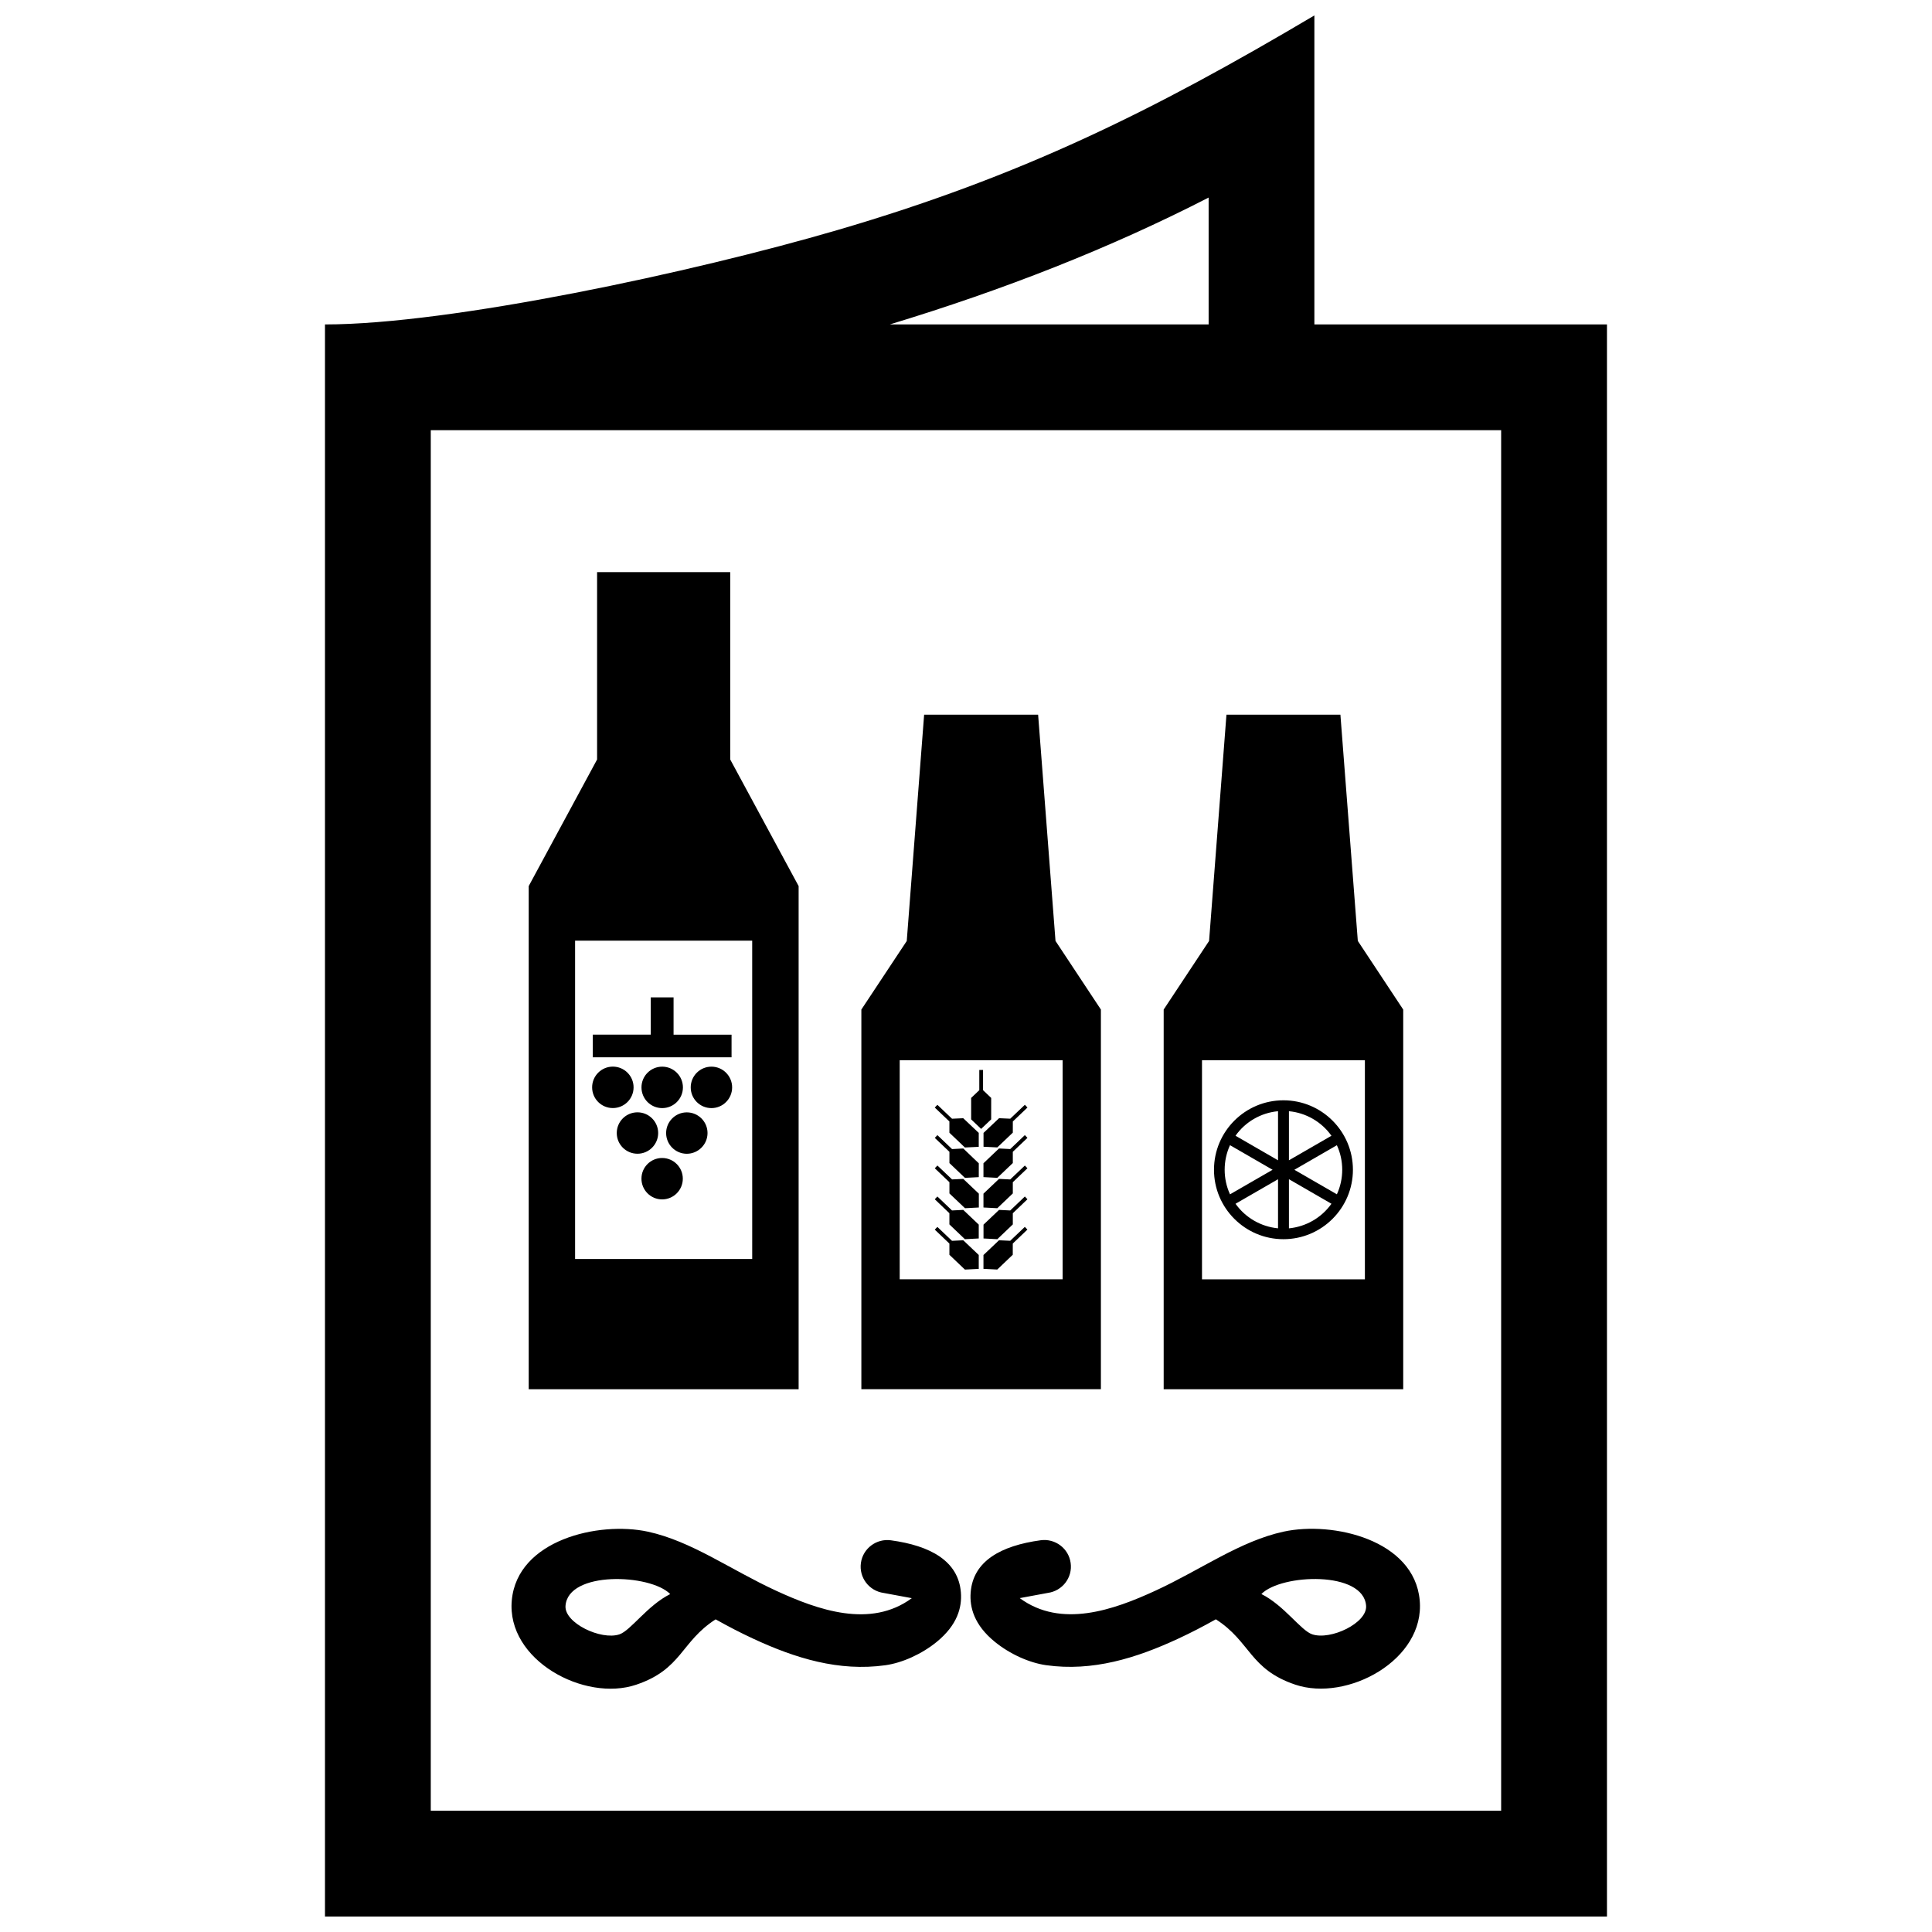 <?xml version="1.0" encoding="UTF-8"?>
<!-- Uploaded to: ICON Repo, www.svgrepo.com, Generator: ICON Repo Mixer Tools -->
<svg width="800px" height="800px" version="1.1" viewBox="144 144 512 512" xmlns="http://www.w3.org/2000/svg">
 <defs>
  <clipPath id="a">
   <path d="m230 148.09h340v503.81h-340z"/>
  </clipPath>
 </defs>
 <g clip-path="url(#a)">
  <path d="m464.3 229.98h-84.5c29.945-9.09 58.25-20.133 84.5-33.625zm-206.14 28.031h283.66v365.85l-283.66-0.004zm97.484 254.14v-133.33l-18.125-33.543v-49.656h-35.285v49.656l-18.121 33.543v133.34h71.531zm-12.301-34.5h-46.938v-84.367h46.934zm39.086-52.68h43.176v58.051h-43.176zm-10.16-13.43v100.61h63.48v-100.61l-12.031-18.188-4.606-59.953h-30.207l-4.606 59.973zm90.273 13.43h43.168v58.07h-43.168zm1.875-31.609-12.031 18.18v100.62h63.48v-100.62l-12.031-18.188-4.613-59.953h-30.199zm27.336 183.75c-3.004-0.996-7.426-7.656-13.473-10.68 5.289-5.359 27.094-6.207 27.75 3.133 0.324 4.543-9.379 9.18-14.277 7.547zm-7.578-27.215c-11.566 2.519-21.766 10.004-33.906 15.617-11.195 5.168-25.078 10.066-36.031 2.004l7.438-1.379c3.898-0.535 6.602-4.102 6.055-7.941-0.523-3.859-4.102-6.539-7.941-6.016-10.508 1.43-17.926 5.5-18.559 13.855-0.301 3.93 0.926 8.594 6.387 13.047 4.039 3.293 9.191 5.582 13.613 6.207 12.324 1.734 23.859-1.863 34.926-6.992 3.606-1.672 6.59-3.234 10.055-5.168 9.238 5.926 8.906 13.23 21.051 17.32 13.695 4.625 34.441-6.519 32.969-22.379-1.453-15.988-22.973-21.008-36.055-18.176zm-190.31 19.68c0.645-9.34 22.461-8.504 27.75-3.133-6.047 3.012-10.469 9.672-13.473 10.68-4.887 1.621-14.598-3.016-14.277-7.547zm98.395 9.52c5.461-4.465 6.691-9.117 6.387-13.047-0.637-8.352-8.051-12.426-18.559-13.855-3.84-0.516-7.418 2.168-7.941 6.016-0.535 3.84 2.156 7.406 6.055 7.941l7.438 1.379c-10.953 8.062-24.836 3.164-36.031-2.004-12.141-5.613-22.34-13.098-33.906-15.617-13.07-2.832-34.602 2.188-36.074 18.176-1.473 15.871 19.277 27.016 32.969 22.379 12.141-4.09 11.809-11.395 21.051-17.32 3.465 1.934 6.449 3.496 10.055 5.168 11.062 5.129 22.602 8.715 34.926 6.992 4.445-0.625 9.602-2.922 13.633-6.207zm-85.848-141.45c3.031 0 5.492-2.457 5.492-5.492 0-3.023-2.457-5.492-5.492-5.492-3.031 0-5.492 2.457-5.492 5.492 0 3.043 2.457 5.492 5.492 5.492zm7.586-5.481c0 3.031 2.449 5.492 5.492 5.492 3.023 0 5.492-2.457 5.492-5.492 0-3.023-2.469-5.492-5.492-5.492-3.031 0-5.492 2.461-5.492 5.492zm13.051 0c0 3.031 2.449 5.492 5.492 5.492 3.023 0 5.481-2.457 5.481-5.492 0-3.023-2.457-5.492-5.481-5.492-3.035 0-5.492 2.461-5.492 5.492zm4.453 12.102c0-3.023-2.457-5.481-5.492-5.481-3.012 0-5.481 2.457-5.481 5.481 0 3.031 2.457 5.492 5.481 5.492 3.031-0.012 5.492-2.469 5.492-5.492zm-18.562 5.481c3.023 0 5.481-2.457 5.481-5.492 0-3.023-2.457-5.481-5.481-5.481-3.043 0-5.492 2.457-5.492 5.481-0.008 3.035 2.449 5.492 5.492 5.492zm6.531 1.129c-3.031 0-5.481 2.449-5.481 5.481 0 3.023 2.449 5.492 5.481 5.492 3.023 0 5.481-2.457 5.481-5.492 0-3.019-2.457-5.481-5.481-5.481zm-18.379-26.68h36.777v-6.004h-15.367v-9.883l-6.043-0.004v9.883h-15.367zm100.27 10.762v5.684l2.648 2.527 2.66-2.527 0.004-5.684-2.156-2.055v-5.352h-0.996v5.352zm2.027 9.277-4.121-3.898-2.973 0.133-3.879-3.688-0.695 0.727 3.879 3.688v2.984l4.109 3.91 3.668-0.172v-3.684zm0 8.051-4.113-3.93-2.973 0.16-3.879-3.699-0.695 0.734 3.879 3.688v2.984l4.109 3.918 3.668-0.191zm0 16.254-4.121-3.91-2.973 0.152-3.879-3.699-0.695 0.727 3.879 3.707v2.961l4.109 3.918 3.668-0.191v-3.664zm-3.656-4.352 3.668-0.191v-3.668l-4.125-3.91-2.973 0.133-3.879-3.68-0.695 0.727 3.879 3.699v2.973zm3.656 12.402-4.121-3.91-2.973 0.152-3.879-3.688-0.695 0.715 3.879 3.699v2.973l4.109 3.918 3.668-0.18v-3.68zm5.359-3.91-4.121 3.91v3.668l3.656 0.18 4.109-3.918 0.004-2.973 3.879-3.699-0.684-0.715-3.879 3.688zm-4.109-0.473 3.656 0.191 4.109-3.918v-2.961l3.879-3.707-0.684-0.727-3.879 3.699-2.961-0.152-4.121 3.91zm0-8.211 3.656 0.191 4.109-3.918v-2.973l3.879-3.699-0.684-0.715-3.879 3.68-2.973-0.145-4.121 3.91v3.668zm0-8.051 3.656 0.191 4.109-3.918v-2.984l3.879-3.688-0.684-0.734-3.879 3.699-2.973-0.156-4.121 3.918v3.672zm3.656-7.871 4.109-3.91 0.004-2.961 3.879-3.699-0.684-0.727-3.879 3.688-2.961-0.133-4.121 3.898v3.668zm63.129 14.934 11.266-6.5v13.008c-4.547-0.441-8.625-2.809-11.266-6.508zm-1.461-15.527 11.285 6.519-11.285 6.508c-1.887-4.102-1.887-8.918 0-13.027zm15.617 9.016 11.266 6.508c-2.629 3.699-6.731 6.074-11.266 6.519zm1.441-2.496 11.266-6.508c1.895 4.102 1.883 8.906 0 13.008zm-1.441-15.52c4.504 0.414 8.656 2.812 11.266 6.508l-11.266 6.5zm-14.156 6.5c2.602-3.699 6.75-6.086 11.266-6.5v13.008zm12.703-9.391c-10.156 0-18.41 8.242-18.41 18.41 0 10.156 8.254 18.398 18.41 18.398 10.148 0 18.41-8.254 18.41-18.398 0-10.156-8.25-18.41-18.41-18.41zm85.73-205.61h-77.535v-81.891c-42.855 25.402-77.727 42.652-126.46 56.898-37.867 11.086-102.38 24.992-135.74 24.992v421.92h339.74v-421.92z" fill-rule="evenodd"/>
 </g>
</svg>